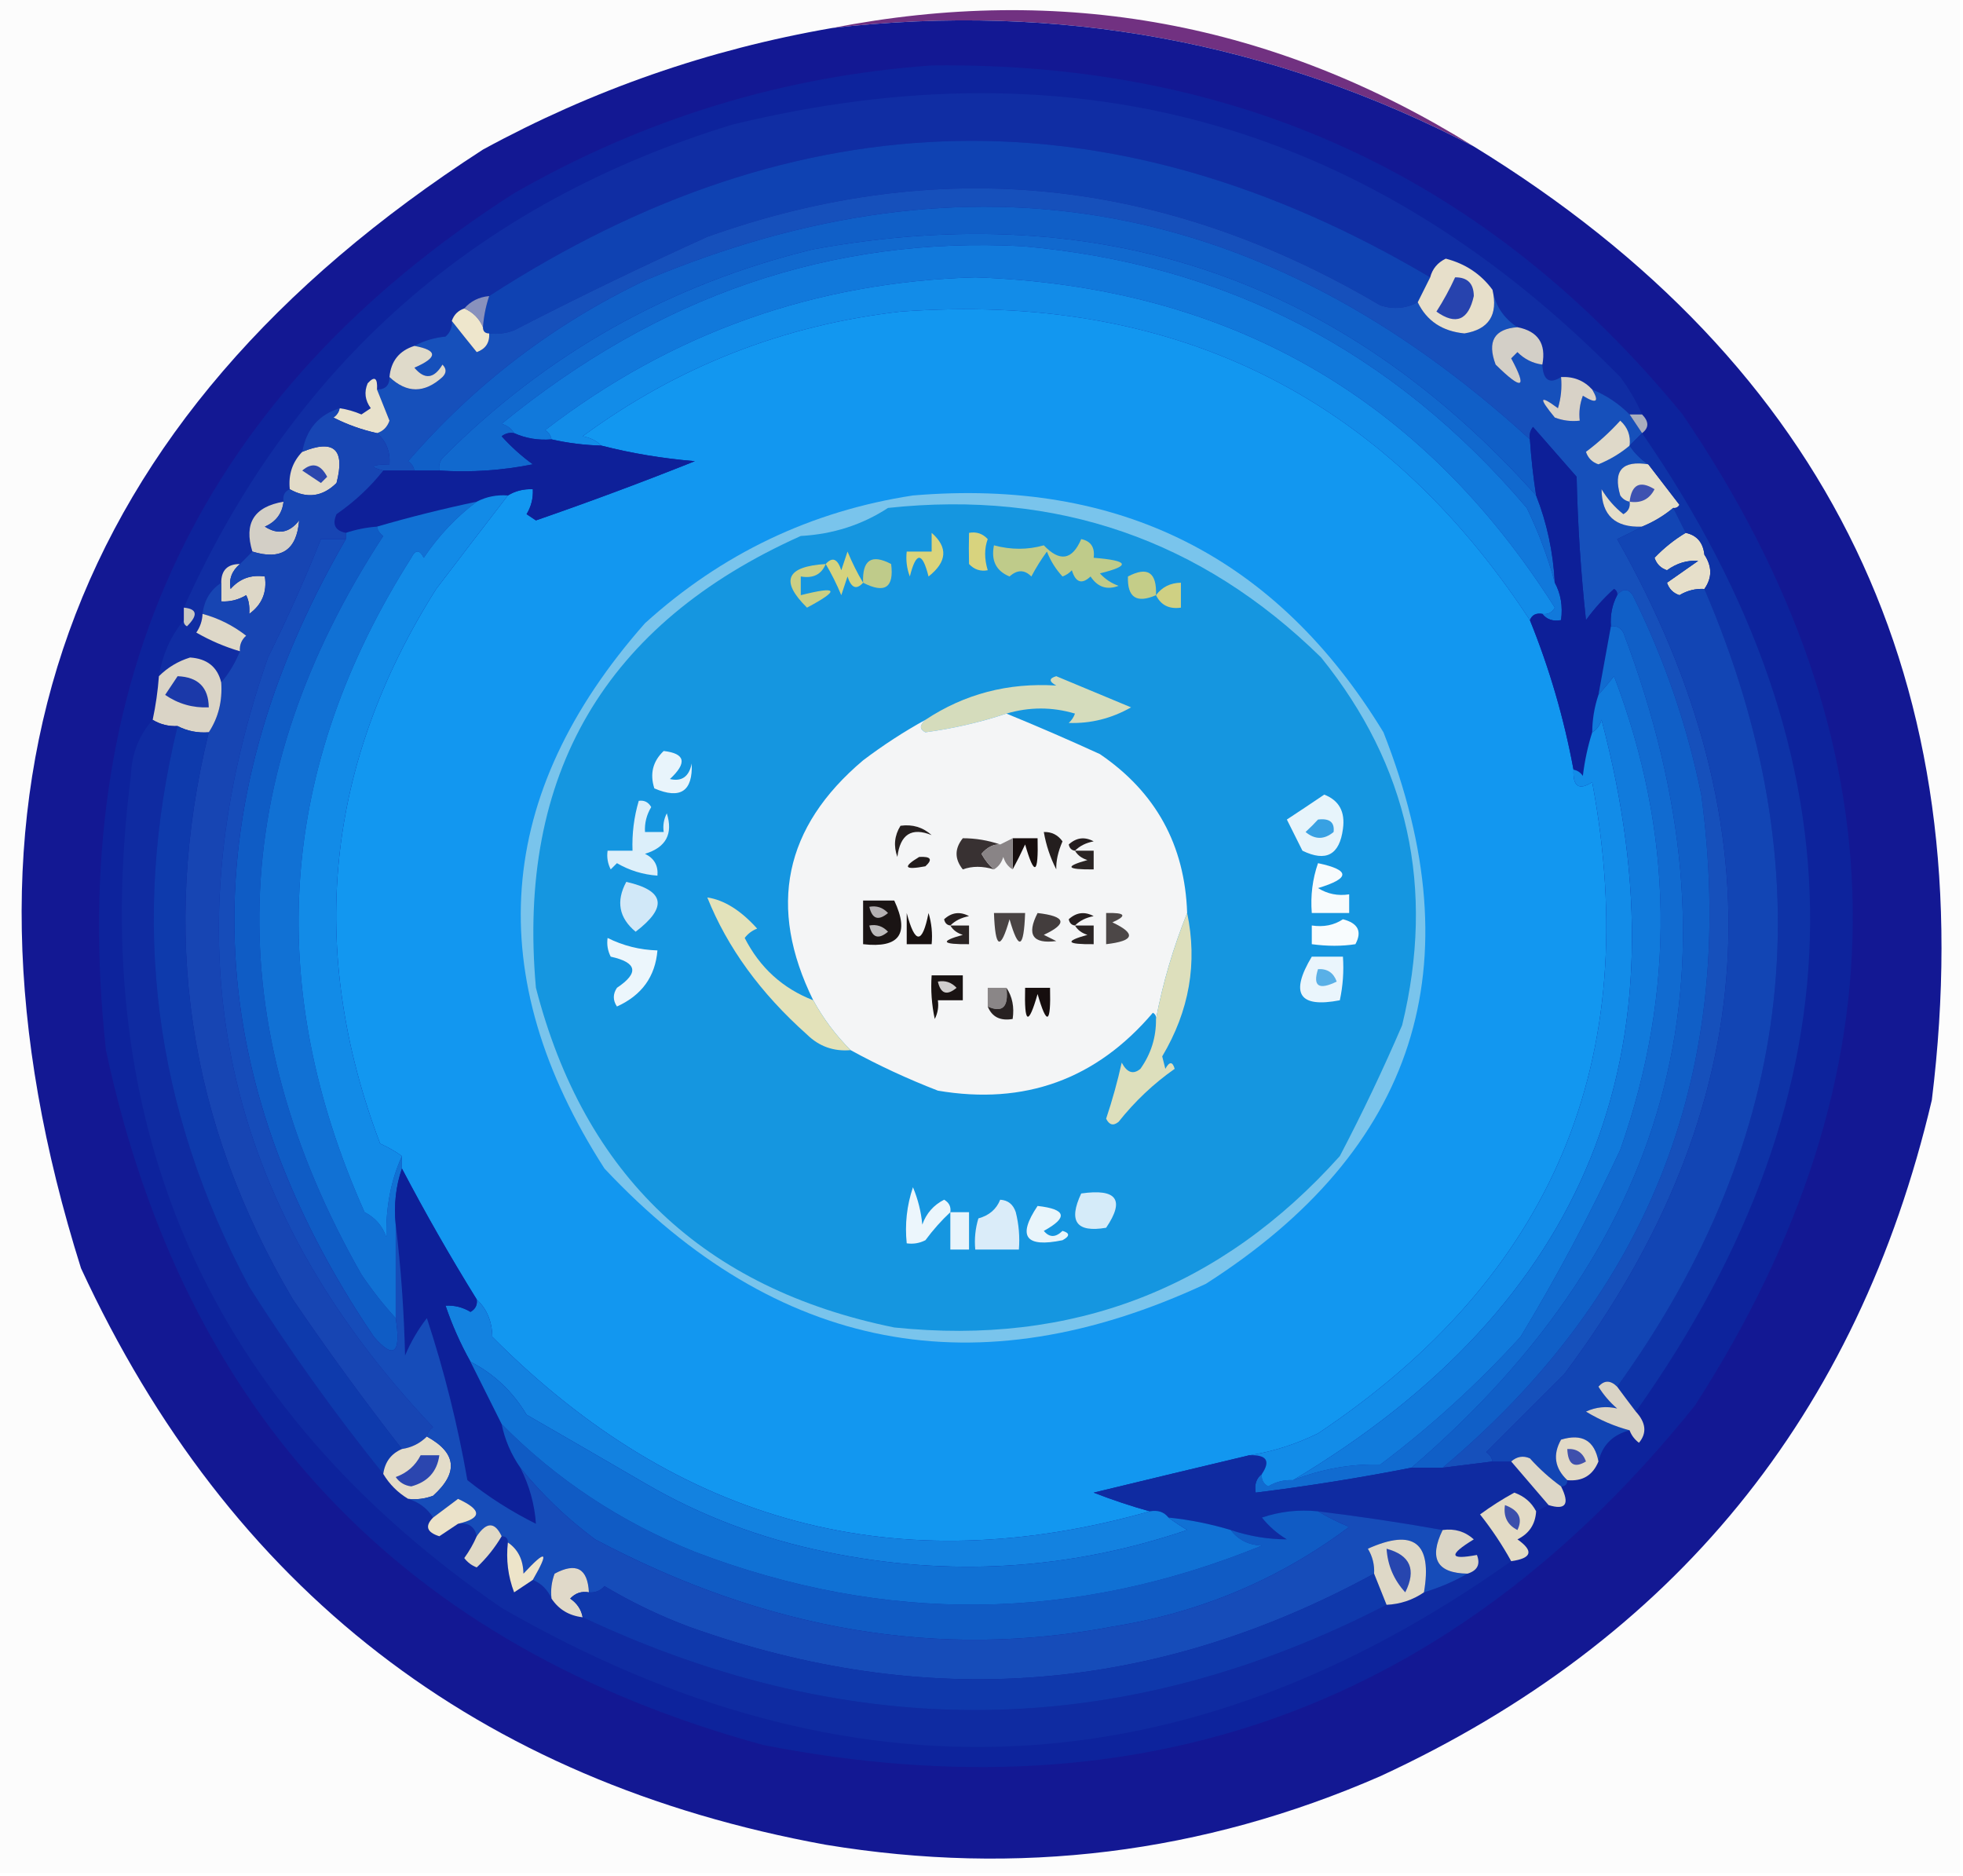 <svg xmlns="http://www.w3.org/2000/svg" xmlns:xlink="http://www.w3.org/1999/xlink" width="315px" height="301px" style="shape-rendering:geometricPrecision; text-rendering:geometricPrecision; image-rendering:optimizeQuality; fill-rule:evenodd; clip-rule:evenodd"><g><path style="opacity:1" fill="#fcfcfc" d="M -0.5,-0.5 C 104.5,-0.5 209.5,-0.5 314.5,-0.5C 314.5,99.833 314.5,200.167 314.5,300.5C 209.5,300.5 104.5,300.5 -0.5,300.5C -0.5,200.167 -0.5,99.833 -0.5,-0.5 Z"></path></g><g><path style="opacity:1" fill="#713181" d="M 236.5,23.5 C 204.178,6.689 169.844,0.356 133.5,4.5C 170.316,-2.697 204.649,3.636 236.5,23.5 Z"></path></g><g><path style="opacity:1" fill="#131893" d="M 236.5,23.5 C 293.727,58.625 318.227,109.625 310,176.5C 298.118,227.048 268.618,263.215 221.5,285C 193.017,297.428 163.35,301.094 132.5,296C 76.652,285.815 36.819,254.982 13,203.5C -11.058,127.146 10.442,67.312 77.5,24C 95.066,14.422 113.733,7.922 133.5,4.5C 169.844,0.356 204.178,6.689 236.5,23.5 Z"></path></g><g><path style="opacity:1" fill="#0d239c" d="M 149.5,10.5 C 198.805,9.907 238.971,28.574 270,66.5C 305.738,119.025 306.405,172.025 272,225.5C 233.287,273.741 183.454,291.908 122.5,280C 64.674,264.177 29.508,227.01 17,168.5C 10.529,108.949 32.363,63.115 82.5,31C 103.403,19.031 125.736,12.198 149.5,10.5 Z"></path></g><g><path style="opacity:1" fill="#102da3" d="M 263.5,66.5 C 262.833,66.5 262.167,66.5 261.5,66.5C 259.754,64.748 257.754,63.415 255.5,62.5C 254.18,61.058 252.514,60.392 250.5,60.5C 248.632,61.674 247.632,61.007 247.5,58.5C 248.138,55.144 246.804,53.144 243.5,52.5C 241.31,51.071 239.976,49.071 239.5,46.5C 237.653,43.983 235.153,42.317 232,41.5C 230.69,42.13 229.856,43.13 229.5,44.5C 178.519,14.333 128.185,15.333 78.5,47.5C 76.847,47.66 75.514,48.326 74.5,49.5C 73.5,49.833 72.833,50.5 72.5,51.5C 72.586,52.496 72.252,53.329 71.5,54C 69.618,54.198 67.952,54.698 66.5,55.5C 64.065,56.27 62.731,57.937 62.5,60.5C 62.5,61.833 61.833,62.5 60.5,62.5C 60.607,60.621 60.107,60.288 59,61.5C 58.405,62.899 58.572,64.232 59.5,65.5C 59,65.833 58.5,66.167 58,66.5C 56.861,66.011 55.695,65.677 54.5,65.5C 51.142,66.534 49.142,68.867 48.5,72.5C 46.919,74.142 46.252,76.142 46.5,78.5C 45.662,78.842 45.328,79.508 45.5,80.5C 40.767,81.304 39.101,83.971 40.5,88.5C 39.833,89.167 39.167,89.833 38.5,90.5C 36.5,90.5 35.5,91.5 35.5,93.5C 33.75,94.659 32.75,96.326 32.5,98.5C 32.461,99.583 32.127,100.583 31.5,101.5C 33.73,102.783 36.063,103.783 38.5,104.5C 37.737,106.368 36.737,108.035 35.5,109.5C 34.892,107.01 33.225,105.676 30.5,105.5C 28.578,106.092 26.911,107.092 25.5,108.5C 26.059,105.057 27.393,102.057 29.5,99.5C 29.435,99.938 29.601,100.272 30,100.5C 31.812,98.696 31.646,97.696 29.5,97.5C 47.095,58.409 76.428,32.575 117.5,20C 172.788,6.527 220.288,20.027 260,60.5C 261.421,62.405 262.588,64.405 263.5,66.5 Z"></path></g><g><path style="opacity:1" fill="#0f42b2" d="M 229.5,44.5 C 228.833,45.833 228.167,47.167 227.5,48.5C 225.598,49.511 223.598,49.678 221.5,49C 186.625,28.423 150.625,24.757 113.5,38C 102.972,42.765 92.639,47.765 82.5,53C 81.207,53.49 79.873,53.657 78.5,53.5C 77.833,53.5 77.5,53.167 77.5,52.5C 77.629,50.784 77.962,49.117 78.5,47.5C 128.185,15.333 178.519,14.333 229.5,44.5 Z"></path></g><g><path style="opacity:1" fill="#1650bb" d="M 227.5,48.5 C 228.941,51.489 231.441,53.156 235,53.5C 238.922,52.859 240.422,50.525 239.5,46.5C 239.976,49.071 241.31,51.071 243.5,52.5C 239.775,52.78 238.608,54.78 240,58.5C 244.299,62.727 245.133,62.394 242.5,57.5C 242.833,57.167 243.167,56.833 243.5,56.5C 244.622,57.63 245.956,58.297 247.5,58.5C 247.632,61.007 248.632,61.674 250.5,60.5C 250.66,62.199 250.494,63.866 250,65.5C 247.016,63.293 246.85,63.793 249.5,67C 250.793,67.49 252.127,67.657 253.5,67.5C 253.343,66.127 253.51,64.793 254,63.5C 256.179,64.84 256.679,64.507 255.5,62.5C 257.754,63.415 259.754,64.748 261.5,66.5C 262.167,67.5 262.833,68.5 263.5,69.5C 262.833,70.167 262.167,70.833 261.5,71.5C 262.306,72.728 263.306,73.728 264.5,74.5C 260.323,73.842 258.823,75.508 260,79.5C 260.383,80.056 260.883,80.389 261.5,80.5C 261.631,81.376 261.298,82.043 260.5,82.5C 259.108,81.395 257.941,80.061 257,78.5C 257.019,82.683 259.186,84.683 263.5,84.5C 262.282,85.161 260.949,85.828 259.5,86.5C 285.885,133.036 283.052,177.703 251,220.5C 246.833,224.667 242.667,228.833 238.5,233C 239.056,233.383 239.389,233.883 239.5,234.5C 236.833,234.833 234.167,235.167 231.5,235.5C 265.067,207.326 278.901,171.326 273,127.5C 270.727,116.348 267.06,105.681 262,95.5C 261.23,94.402 260.397,94.402 259.5,95.5C 259.565,95.062 259.399,94.728 259,94.5C 257.315,96.017 255.815,97.684 254.5,99.5C 253.669,91.855 253.169,84.188 253,76.5C 250.667,73.833 248.333,71.167 246,68.5C 245.536,69.094 245.369,69.761 245.5,70.5C 202.946,31.607 155.613,23.107 103.5,45C 88.843,51.982 76.176,61.649 65.5,74C 66.056,74.383 66.389,74.883 66.5,75.5C 64.833,75.5 63.167,75.5 61.5,75.5C 59.15,74.89 59.483,74.556 62.5,74.5C 62.635,72.446 61.968,70.779 60.5,69.5C 61.478,69.189 62.145,68.522 62.5,67.5C 61.826,65.805 61.159,64.138 60.5,62.5C 61.833,62.5 62.5,61.833 62.5,60.5C 65.285,63.125 68.118,63.125 71,60.5C 71.667,59.833 71.667,59.167 71,58.5C 69.637,60.784 68.137,60.951 66.5,59C 70.278,57.36 70.278,56.193 66.5,55.5C 67.952,54.698 69.618,54.198 71.5,54C 72.252,53.329 72.586,52.496 72.5,51.5C 73.779,53.123 75.113,54.79 76.5,56.5C 77.918,55.995 78.585,54.995 78.5,53.5C 79.873,53.657 81.207,53.49 82.5,53C 92.639,47.765 102.972,42.765 113.5,38C 150.625,24.757 186.625,28.423 221.5,49C 223.598,49.678 225.598,49.511 227.5,48.5 Z"></path></g><g><path style="opacity:1" fill="#105fc7" d="M 245.5,70.5 C 245.704,73.518 246.037,76.518 246.5,79.5C 215.411,44.747 176.745,31.58 130.5,40C 107.461,45.6 87.627,56.766 71,73.5C 70.536,74.094 70.369,74.761 70.5,75.5C 69.167,75.5 67.833,75.5 66.5,75.5C 66.389,74.883 66.056,74.383 65.5,74C 76.176,61.649 88.843,51.982 103.5,45C 155.613,23.107 202.946,31.607 245.5,70.5 Z"></path></g><g><path style="opacity:1" fill="#1169ce" d="M 246.5,79.5 C 248.23,83.883 249.23,88.55 249.5,93.5C 248.402,89.435 246.902,85.435 245,81.5C 223.618,56.312 196.618,42.312 164,39.5C 133.492,37.895 105.659,47.395 80.5,68C 81.416,68.278 82.082,68.778 82.5,69.5C 81.761,69.369 81.094,69.536 80.5,70C 82.017,71.685 83.684,73.185 85.5,74.5C 80.544,75.494 75.544,75.828 70.5,75.5C 70.369,74.761 70.536,74.094 71,73.5C 87.627,56.766 107.461,45.6 130.5,40C 176.745,31.58 215.411,44.747 246.5,79.5 Z"></path></g><g><path style="opacity:1" fill="#1179db" d="M 249.5,93.5 C 250.461,95.265 250.795,97.265 250.5,99.5C 249.209,99.737 248.209,99.404 247.5,98.5C 248.376,98.631 249.043,98.297 249.5,97.5C 228,63.572 197,45.906 156.5,44.5C 130.775,45.24 107.775,53.407 87.5,69C 88.056,69.383 88.389,69.883 88.5,70.5C 86.379,70.675 84.379,70.341 82.5,69.5C 82.082,68.778 81.416,68.278 80.5,68C 105.659,47.395 133.492,37.895 164,39.5C 196.618,42.312 223.618,56.312 245,81.5C 246.902,85.435 248.402,89.435 249.5,93.5 Z"></path></g><g><path style="opacity:1" fill="#128ce8" d="M 247.5,98.5 C 246.508,98.328 245.842,98.662 245.5,99.5C 221.797,63.317 188.13,46.817 144.5,50C 125.697,52.155 108.697,58.822 93.5,70C 94.737,70.232 95.737,70.732 96.5,71.5C 93.794,71.425 91.127,71.092 88.5,70.5C 88.389,69.883 88.056,69.383 87.5,69C 107.775,53.407 130.775,45.24 156.5,44.5C 197,45.906 228,63.572 249.5,97.5C 249.043,98.297 248.376,98.631 247.5,98.5 Z"></path></g><g><path style="opacity:1" fill="#8891bd" d="M 78.5,47.5 C 77.962,49.117 77.629,50.784 77.5,52.5C 76.9,51.1 75.9,50.1 74.5,49.5C 75.514,48.326 76.847,47.66 78.5,47.5 Z"></path></g><g><path style="opacity:1" fill="#1297f0" d="M 245.5,99.5 C 248.64,107.255 250.974,115.255 252.5,123.5C 252.38,126.205 253.38,126.872 255.5,125.5C 263.829,170.01 249.162,204.843 211.5,230C 207.898,231.757 204.232,232.924 200.5,233.5C 192.264,235.458 183.93,237.458 175.5,239.5C 178.476,240.658 181.476,241.658 184.5,242.5C 144.105,253.94 108.938,244.606 79,214.5C 78.963,212.026 78.13,210.026 76.5,208.5C 72.218,201.595 68.218,194.595 64.5,187.5C 64.5,186.833 64.5,186.167 64.5,185.5C 63.469,184.751 62.302,184.085 61,183.5C 49.202,152.347 52.202,122.68 70,94.5C 73.851,89.44 77.684,84.44 81.5,79.5C 82.708,78.766 84.041,78.433 85.5,78.5C 85.579,79.93 85.246,81.264 84.5,82.5C 85,82.833 85.5,83.167 86,83.5C 94.611,80.52 103.111,77.353 111.5,74C 106.294,73.563 101.294,72.73 96.5,71.5C 95.737,70.732 94.737,70.232 93.5,70C 108.697,58.822 125.697,52.155 144.5,50C 188.13,46.817 221.797,63.317 245.5,99.5 Z"></path></g><g><path style="opacity:1" fill="#eee6cc" d="M 74.5,49.5 C 75.9,50.1 76.9,51.1 77.5,52.5C 77.5,53.167 77.833,53.5 78.5,53.5C 78.585,54.995 77.918,55.995 76.5,56.5C 75.113,54.79 73.779,53.123 72.5,51.5C 72.833,50.5 73.5,49.833 74.5,49.5 Z"></path></g><g><path style="opacity:1" fill="#e7dfca" d="M 239.5,46.5 C 240.422,50.525 238.922,52.859 235,53.5C 231.441,53.156 228.941,51.489 227.5,48.5C 228.167,47.167 228.833,45.833 229.5,44.5C 229.856,43.13 230.69,42.13 232,41.5C 235.153,42.317 237.653,43.983 239.5,46.5 Z"></path></g><g><path style="opacity:1" fill="#2743ae" d="M 233.5,44.5 C 235.484,44.484 236.484,45.484 236.5,47.5C 235.639,51.394 233.639,52.227 230.5,50C 231.639,48.22 232.639,46.386 233.5,44.5 Z"></path></g><g><path style="opacity:1" fill="#d3cfc7" d="M 243.5,52.5 C 246.804,53.144 248.138,55.144 247.5,58.5C 245.956,58.297 244.622,57.63 243.5,56.5C 243.167,56.833 242.833,57.167 242.5,57.5C 245.133,62.394 244.299,62.727 240,58.5C 238.608,54.78 239.775,52.78 243.5,52.5 Z"></path></g><g><path style="opacity:1" fill="#dfdaca" d="M 66.5,55.5 C 70.278,56.193 70.278,57.36 66.5,59C 68.137,60.951 69.637,60.784 71,58.5C 71.667,59.167 71.667,59.833 71,60.5C 68.118,63.125 65.285,63.125 62.5,60.5C 62.731,57.937 64.065,56.27 66.5,55.5 Z"></path></g><g><path style="opacity:1" fill="#d8d2c7" d="M 250.5,60.5 C 252.514,60.392 254.18,61.058 255.5,62.5C 256.679,64.507 256.179,64.84 254,63.5C 253.51,64.793 253.343,66.127 253.5,67.5C 252.127,67.657 250.793,67.49 249.5,67C 246.85,63.793 247.016,63.293 250,65.5C 250.494,63.866 250.66,62.199 250.5,60.5 Z"></path></g><g><path style="opacity:1" fill="#e8e1cb" d="M 60.5,62.5 C 61.159,64.138 61.826,65.805 62.5,67.5C 62.145,68.522 61.478,69.189 60.5,69.5C 58.076,68.969 55.743,68.136 53.5,67C 54.056,66.617 54.389,66.117 54.5,65.5C 55.695,65.677 56.861,66.011 58,66.5C 58.5,66.167 59,65.833 59.5,65.5C 58.572,64.232 58.405,62.899 59,61.5C 60.107,60.288 60.607,60.621 60.5,62.5 Z"></path></g><g><path style="opacity:1" fill="#a9aebe" d="M 261.5,66.5 C 262.167,66.5 262.833,66.5 263.5,66.5C 264.625,67.652 264.625,68.652 263.5,69.5C 262.833,68.5 262.167,67.5 261.5,66.5 Z"></path></g><g><path style="opacity:1" fill="#dfd9c9" d="M 261.5,71.5 C 260.027,72.74 258.36,73.74 256.5,74.5C 255.5,74.167 254.833,73.5 254.5,72.5C 256.483,71.018 258.316,69.351 260,67.5C 261.188,68.563 261.688,69.897 261.5,71.5 Z"></path></g><g><path style="opacity:1" fill="#e2dbc8" d="M 46.5,78.5 C 46.252,76.142 46.919,74.142 48.5,72.5C 53.586,70.417 55.42,72.083 54,77.5C 51.758,79.715 49.258,80.048 46.5,78.5 Z"></path></g><g><path style="opacity:1" fill="#2c47ae" d="M 48.5,75.5 C 50.093,74.133 51.426,74.466 52.5,76.5C 52.167,76.833 51.833,77.167 51.5,77.5C 50.482,76.808 49.482,76.141 48.5,75.5 Z"></path></g><g><path style="opacity:1" fill="#0e2099" d="M 82.5,69.5 C 84.379,70.341 86.379,70.675 88.5,70.5C 91.127,71.092 93.794,71.425 96.5,71.5C 101.294,72.73 106.294,73.563 111.5,74C 103.111,77.353 94.611,80.52 86,83.5C 85.5,83.167 85,82.833 84.5,82.5C 85.246,81.264 85.579,79.93 85.5,78.5C 84.041,78.433 82.708,78.766 81.5,79.5C 79.709,79.366 78.042,79.699 76.5,80.5C 71.098,81.635 65.765,82.969 60.5,84.5C 58.784,84.629 57.117,84.962 55.5,85.5C 53.775,85.157 53.275,84.157 54,82.5C 56.902,80.489 59.402,78.156 61.5,75.5C 63.167,75.5 64.833,75.5 66.5,75.5C 67.833,75.5 69.167,75.5 70.5,75.5C 75.544,75.828 80.544,75.494 85.5,74.5C 83.684,73.185 82.017,71.685 80.5,70C 81.094,69.536 81.761,69.369 82.5,69.5 Z"></path></g><g><path style="opacity:1" fill="#e4deca" d="M 264.5,74.5 C 266.124,76.592 267.791,78.759 269.5,81C 269.272,81.399 268.938,81.565 268.5,81.5C 266.999,82.751 265.332,83.751 263.5,84.5C 259.186,84.683 257.019,82.683 257,78.5C 257.941,80.061 259.108,81.395 260.5,82.5C 261.298,82.043 261.631,81.376 261.5,80.5C 260.883,80.389 260.383,80.056 260,79.5C 258.823,75.508 260.323,73.842 264.5,74.5 Z"></path></g><g><path style="opacity:1" fill="#3e52b1" d="M 261.5,80.5 C 261.834,77.725 263.167,77.058 265.5,78.5C 264.68,80.111 263.346,80.778 261.5,80.5 Z"></path></g><g><path style="opacity:1" fill="#d3cfc6" d="M 45.5,80.5 C 45.288,82.384 44.288,83.717 42.5,84.5C 44.611,85.849 46.445,85.515 48,83.5C 47.628,88.273 45.128,89.94 40.5,88.5C 39.101,83.971 40.767,81.304 45.5,80.5 Z"></path></g><g><path style="opacity:1" fill="#0f5cc5" d="M 60.5,84.5 C 60.611,85.117 60.944,85.617 61.5,86C 36.212,124.717 35.045,164.217 58,204.5C 59.697,207.02 61.531,209.353 63.5,211.5C 64.384,217.193 63.218,218.193 60,214.5C 31.725,172.774 30.225,130.108 55.5,86.5C 55.5,86.167 55.5,85.833 55.5,85.5C 57.117,84.962 58.784,84.629 60.5,84.5 Z"></path></g><g><path style="opacity:1" fill="#79c4ec" d="M 146.5,79.5 C 179.688,76.702 204.855,89.369 222,117.5C 236.742,154.937 227.242,184.437 193.5,206C 156.798,223.093 124.631,216.926 97,187.5C 77.132,156.606 79.298,127.439 103.5,100C 115.834,88.832 130.167,81.999 146.5,79.5 Z"></path></g><g><path style="opacity:1" fill="#1596e0" d="M 142.5,81.5 C 169.58,78.599 192.746,86.599 212,105.5C 226.005,122.84 230.338,142.507 225,164.5C 221.939,171.621 218.606,178.621 215,185.5C 195.899,206.795 172.065,215.961 143.5,213C 112.936,206.767 93.769,188.601 86,158.5C 82.912,124.248 97.078,100.081 128.5,86C 133.677,85.713 138.343,84.213 142.5,81.5 Z"></path></g><g><path style="opacity:1" fill="#dad47c" d="M 149.5,85.5 C 152.152,87.815 151.986,90.149 149,92.5C 148,88.5 147,88.5 146,92.5C 145.51,91.207 145.343,89.873 145.5,88.5C 146.833,88.5 148.167,88.5 149.5,88.5C 149.5,87.5 149.5,86.5 149.5,85.5 Z"></path></g><g><path style="opacity:1" fill="#d8d37e" d="M 155.5,85.5 C 156.675,85.281 157.675,85.614 158.5,86.5C 157.948,88.003 157.948,89.669 158.5,91.5C 157.325,91.719 156.325,91.386 155.5,90.5C 155.458,88.812 155.458,87.146 155.5,85.5 Z"></path></g><g><path style="opacity:1" fill="#bfcb8a" d="M 173.5,86.5 C 175.048,86.821 175.715,87.821 175.5,89.5C 181.176,89.948 181.509,90.781 176.5,92C 177.328,92.915 178.328,93.581 179.5,94C 177.633,94.711 176.133,94.211 175,92.5C 173.605,93.815 172.605,93.481 172,91.5C 171.586,91.957 171.086,92.291 170.5,92.5C 169.416,91.335 168.583,90.002 168,88.5C 167.077,89.759 166.243,91.092 165.5,92.5C 164.402,91.385 163.235,91.385 162,92.5C 159.843,91.615 159.01,89.948 159.5,87.5C 162.238,88.237 164.905,88.237 167.5,87.5C 170.068,90.207 172.068,89.873 173.5,86.5 Z"></path></g><g><path style="opacity:1" fill="#bfcb8a" d="M 138.5,93.5 C 138.35,89.839 139.85,88.839 143,90.5C 143.487,94.293 141.987,95.293 138.5,93.5 Z"></path></g><g><path style="opacity:1" fill="#cbcf84" d="M 132.5,90.5 C 131.817,92.177 130.483,92.843 128.5,92.5C 128.5,93.5 128.5,94.5 128.5,95.5C 134.499,93.987 134.832,94.654 129.5,97.5C 125.155,93.221 126.155,90.888 132.5,90.5 Z"></path></g><g><path style="opacity:1" fill="#e6dfca" d="M 270.5,85.5 C 272.293,85.884 273.293,87.05 273.5,89C 274.755,90.887 274.755,92.72 273.5,94.5C 272.07,94.421 270.736,94.754 269.5,95.5C 268.5,95.167 267.833,94.5 267.5,93.5C 269.167,92.333 270.833,91.167 272.5,90C 270.744,89.859 269.078,90.359 267.5,91.5C 266.5,91.167 265.833,90.5 265.5,89.5C 267.015,87.918 268.681,86.585 270.5,85.5 Z"></path></g><g><path style="opacity:1" fill="#ddd7c7" d="M 38.5,90.5 C 37.2,91.601 36.7,92.934 37,94.5C 38.444,92.845 40.278,92.178 42.5,92.5C 42.872,95.022 42.039,97.022 40,98.5C 40.077,97.262 39.911,96.262 39.5,95.5C 38.264,96.246 36.931,96.579 35.5,96.5C 35.5,95.5 35.5,94.5 35.5,93.5C 35.5,91.5 36.5,90.5 38.5,90.5 Z"></path></g><g><path style="opacity:1" fill="#c4cd88" d="M 185.5,95.5 C 182.382,96.86 180.882,95.86 181,92.5C 184.15,90.839 185.65,91.839 185.5,95.5 Z"></path></g><g><path style="opacity:1" fill="#d5d37e" d="M 138.5,93.5 C 137.434,94.692 136.601,94.359 136,92.5C 135.667,93.5 135.333,94.5 135,95.5C 134.243,93.685 133.41,92.019 132.5,90.5C 133.566,89.308 134.399,89.641 135,91.5C 135.333,90.5 135.667,89.5 136,88.5C 136.757,90.315 137.59,91.981 138.5,93.5 Z"></path></g><g><path style="opacity:1" fill="#cfd083" d="M 185.5,95.5 C 186.467,94.194 187.801,93.527 189.5,93.5C 189.5,94.833 189.5,96.167 189.5,97.5C 187.62,97.771 186.287,97.104 185.5,95.5 Z"></path></g><g><path style="opacity:1" fill="#0e33a7" d="M 263.5,69.5 C 299.787,122.081 299.454,174.414 262.5,226.5C 261.512,225.205 260.512,223.872 259.5,222.5C 288.325,182.557 292.992,139.89 273.5,94.5C 274.755,92.72 274.755,90.887 273.5,89C 273.293,87.05 272.293,85.884 270.5,85.5C 269.833,84.167 269.167,82.833 268.5,81.5C 268.938,81.565 269.272,81.399 269.5,81C 267.791,78.759 266.124,76.592 264.5,74.5C 263.306,73.728 262.306,72.728 261.5,71.5C 262.167,70.833 262.833,70.167 263.5,69.5 Z"></path></g><g><path style="opacity:1" fill="#1745b3" d="M 54.5,65.5 C 54.389,66.117 54.056,66.617 53.5,67C 55.743,68.136 58.076,68.969 60.5,69.5C 61.968,70.779 62.635,72.446 62.5,74.5C 59.483,74.556 59.15,74.89 61.5,75.5C 59.402,78.156 56.902,80.489 54,82.5C 53.275,84.157 53.775,85.157 55.5,85.5C 55.5,85.833 55.5,86.167 55.5,86.5C 54.167,86.5 52.833,86.5 51.5,86.5C 48.944,92.911 46.111,99.244 43,105.5C 26.778,152.104 35.611,193.271 69.5,229C 68.944,229.383 68.611,229.883 68.5,230.5C 67.395,231.6 66.062,232.267 64.5,232.5C 58.441,224.736 52.607,216.736 47,208.5C 30.146,179.969 25.646,149.636 33.5,117.5C 35.039,115.162 35.706,112.495 35.5,109.5C 36.737,108.035 37.737,106.368 38.5,104.5C 38.414,103.504 38.748,102.671 39.5,102C 37.391,100.354 35.057,99.188 32.5,98.5C 32.75,96.326 33.75,94.659 35.5,93.5C 35.5,94.5 35.5,95.5 35.5,96.5C 36.931,96.579 38.264,96.246 39.5,95.5C 39.911,96.262 40.077,97.262 40,98.5C 42.039,97.022 42.872,95.022 42.5,92.5C 40.278,92.178 38.444,92.845 37,94.5C 36.7,92.934 37.2,91.601 38.5,90.5C 39.167,89.833 39.833,89.167 40.5,88.5C 45.128,89.94 47.628,88.273 48,83.5C 46.445,85.515 44.611,85.849 42.5,84.5C 44.288,83.717 45.288,82.384 45.5,80.5C 45.328,79.508 45.662,78.842 46.5,78.5C 49.258,80.048 51.758,79.715 54,77.5C 55.42,72.083 53.586,70.417 48.5,72.5C 49.142,68.867 51.142,66.534 54.5,65.5 Z"></path></g><g><path style="opacity:1" fill="#105fc7" d="M 231.5,235.5 C 229.833,235.5 228.167,235.5 226.5,235.5C 269.154,198.885 280.487,154.218 260.5,101.5C 260.043,100.702 259.376,100.369 258.5,100.5C 258.366,98.709 258.699,97.042 259.5,95.5C 260.397,94.402 261.23,94.402 262,95.5C 267.06,105.681 270.727,116.348 273,127.5C 278.901,171.326 265.067,207.326 231.5,235.5 Z"></path></g><g><path style="opacity:1" fill="#cac8c3" d="M 29.5,97.5 C 31.646,97.696 31.812,98.696 30,100.5C 29.601,100.272 29.435,99.938 29.5,99.5C 29.5,98.833 29.5,98.167 29.5,97.5 Z"></path></g><g><path style="opacity:1" fill="#0d1f98" d="M 259.5,95.5 C 258.699,97.042 258.366,98.709 258.5,100.5C 257.833,104.167 257.167,107.833 256.5,111.5C 255.85,113.435 255.517,115.435 255.5,117.5C 254.79,119.746 254.29,122.08 254,124.5C 253.617,123.944 253.117,123.611 252.5,123.5C 250.974,115.255 248.64,107.255 245.5,99.5C 245.842,98.662 246.508,98.328 247.5,98.5C 248.209,99.404 249.209,99.737 250.5,99.5C 250.795,97.265 250.461,95.265 249.5,93.5C 249.23,88.55 248.23,83.883 246.5,79.5C 246.037,76.518 245.704,73.518 245.5,70.5C 245.369,69.761 245.536,69.094 246,68.5C 248.333,71.167 250.667,73.833 253,76.5C 253.169,84.188 253.669,91.855 254.5,99.5C 255.815,97.684 257.315,96.017 259,94.5C 259.399,94.728 259.565,95.062 259.5,95.5 Z"></path></g><g><path style="opacity:1" fill="#ded8c8" d="M 32.5,98.5 C 35.057,99.188 37.391,100.354 39.5,102C 38.748,102.671 38.414,103.504 38.5,104.5C 36.063,103.783 33.73,102.783 31.5,101.5C 32.127,100.583 32.461,99.583 32.5,98.5 Z"></path></g><g><path style="opacity:1" fill="#116bd0" d="M 258.5,100.5 C 259.376,100.369 260.043,100.702 260.5,101.5C 280.487,154.218 269.154,198.885 226.5,235.5C 218.23,237.123 209.897,238.457 201.5,239.5C 201.263,238.209 201.596,237.209 202.5,236.5C 202.369,237.376 202.702,238.043 203.5,238.5C 204.736,237.754 206.07,237.421 207.5,237.5C 212.109,235.699 216.776,234.866 221.5,235C 229.599,228.905 237.099,222.072 244,214.5C 249.823,204.86 255.156,194.86 260,184.5C 268.967,159.023 268.634,133.689 259,108.5C 258.148,109.571 257.315,110.571 256.5,111.5C 257.167,107.833 257.833,104.167 258.5,100.5 Z"></path></g><g><path style="opacity:1" fill="#1171d4" d="M 76.5,80.5 C 73.231,82.94 70.397,85.94 68,89.5C 67.333,88.167 66.667,88.167 66,89.5C 44.718,123.023 42.218,158.023 58.5,194.5C 60.197,195.364 61.363,196.697 62,198.5C 61.892,193.72 62.725,189.386 64.5,185.5C 64.5,186.167 64.5,186.833 64.5,187.5C 63.523,190.287 63.19,193.287 63.5,196.5C 63.5,201.5 63.5,206.5 63.5,211.5C 61.531,209.353 59.697,207.02 58,204.5C 35.045,164.217 36.212,124.717 61.5,86C 60.944,85.617 60.611,85.117 60.5,84.5C 65.765,82.969 71.098,81.635 76.5,80.5 Z"></path></g><g><path style="opacity:1" fill="#d5dcbc" d="M 161.5,114.5 C 157.284,115.904 152.951,116.904 148.5,117.5C 147.537,117.03 147.537,116.363 148.5,115.5C 154.767,111.348 161.767,109.515 169.5,110C 168.304,109.346 168.304,108.846 169.5,108.5C 173.51,110.169 177.51,111.836 181.5,113.5C 178.355,115.286 175.022,116.12 171.5,116C 171.957,115.586 172.291,115.086 172.5,114.5C 168.845,113.414 165.178,113.414 161.5,114.5 Z"></path></g><g><path style="opacity:1" fill="#dad4c6" d="M 35.5,109.5 C 35.706,112.495 35.039,115.162 33.5,117.5C 31.709,117.634 30.042,117.301 28.5,116.5C 27.041,116.567 25.708,116.234 24.5,115.5C 24.993,113.194 25.326,110.861 25.5,108.5C 26.911,107.092 28.578,106.092 30.5,105.5C 33.225,105.676 34.892,107.01 35.5,109.5 Z"></path></g><g><path style="opacity:1" fill="#1b39a9" d="M 28.5,108.5 C 31.797,108.632 33.463,110.298 33.5,113.5C 30.941,113.61 28.608,112.944 26.5,111.5C 27.192,110.482 27.859,109.482 28.5,108.5 Z"></path></g><g><path style="opacity:1" fill="#0f2ba1" d="M 24.5,115.5 C 25.708,116.234 27.041,116.567 28.5,116.5C 20.848,147.952 24.682,177.952 40,206.5C 46.671,216.981 53.838,226.981 61.5,236.5C 62.5,238.167 63.833,239.5 65.5,240.5C 67.219,241.022 68.552,242.022 69.5,243.5C 68.147,244.867 68.481,245.867 70.5,246.5C 71.518,245.807 72.518,245.141 73.5,244.5C 75.179,244.285 76.179,244.952 76.5,246.5C 75.972,247.721 75.305,248.887 74.5,250C 75.025,250.692 75.692,251.192 76.5,251.5C 78.071,250.025 79.404,248.358 80.5,246.5C 81.167,246.5 81.5,246.833 81.5,247.5C 81.187,250.247 81.52,252.914 82.5,255.5C 83.518,254.807 84.518,254.141 85.5,253.5C 86.9,254.1 87.9,255.1 88.5,256.5C 89.659,258.25 91.326,259.25 93.5,259.5C 137.116,279.996 180.116,279.329 222.5,257.5C 224.703,257.396 226.703,256.73 228.5,255.5C 231.018,254.736 233.351,253.736 235.5,252.5C 237.085,251.998 237.585,250.998 237,249.5C 232.566,250.338 232.399,249.504 236.5,247C 235.095,245.731 233.429,245.231 231.5,245.5C 224.864,244.314 218.198,243.314 211.5,242.5C 208.428,242.183 205.428,242.516 202.5,243.5C 203.605,244.892 204.939,246.059 206.5,247C 203.464,246.995 200.464,246.495 197.5,245.5C 194.237,244.518 190.903,243.851 187.5,243.5C 186.791,242.596 185.791,242.263 184.5,242.5C 181.476,241.658 178.476,240.658 175.5,239.5C 183.93,237.458 192.264,235.458 200.5,233.5C 203.248,233.402 203.914,234.402 202.5,236.5C 201.596,237.209 201.263,238.209 201.5,239.5C 209.897,238.457 218.23,237.123 226.5,235.5C 228.167,235.5 229.833,235.5 231.5,235.5C 234.167,235.167 236.833,234.833 239.5,234.5C 240.5,234.5 241.5,234.5 242.5,234.5C 244.5,236.833 246.5,239.167 248.5,241.5C 247.833,241.833 247.167,242.167 246.5,242.5C 245.766,241.071 244.599,240.071 243,239.5C 241.099,240.536 239.265,241.702 237.5,243C 239.389,245.382 241.055,247.882 242.5,250.5C 190.157,287.572 136.157,290.072 80.5,258C 33.607,225.704 13.774,181.204 21,124.5C 21.119,120.985 22.286,117.985 24.5,115.5 Z"></path></g><g><path style="opacity:1" fill="#f4f5f6" d="M 161.5,114.5 C 166.406,116.502 171.406,118.669 176.5,121C 185.474,127.114 190.141,135.614 190.5,146.5C 188.271,152.039 186.604,157.705 185.5,163.5C 185.565,163.062 185.399,162.728 185,162.5C 175.91,173.198 164.41,177.364 150.5,175C 145.604,173.101 140.937,170.935 136.5,168.5C 134.115,166.116 132.115,163.45 130.5,160.5C 123.142,145.549 125.809,132.715 138.5,122C 141.72,119.563 145.053,117.397 148.5,115.5C 147.537,116.363 147.537,117.03 148.5,117.5C 152.951,116.904 157.284,115.904 161.5,114.5 Z"></path></g><g><path style="opacity:1" fill="#0e3aac" d="M 28.5,116.5 C 30.042,117.301 31.709,117.634 33.5,117.5C 25.646,149.636 30.146,179.969 47,208.5C 52.607,216.736 58.441,224.736 64.5,232.5C 62.771,233.236 61.771,234.57 61.5,236.5C 53.838,226.981 46.671,216.981 40,206.5C 24.682,177.952 20.848,147.952 28.5,116.5 Z"></path></g><g><path style="opacity:1" fill="#e8f4fb" d="M 106.5,120.5 C 109.971,120.899 110.304,122.399 107.5,125C 109.409,125.448 110.576,124.615 111,122.5C 111.185,126.972 109.185,128.305 105,126.5C 104.252,124.16 104.752,122.16 106.5,120.5 Z"></path></g><g><path style="opacity:1" fill="#e7f4fb" d="M 212.5,127.5 C 214.884,128.425 215.884,130.258 215.5,133C 214.954,137.178 212.787,138.345 209,136.5C 208.167,134.833 207.333,133.167 206.5,131.5C 208.565,130.143 210.565,128.81 212.5,127.5 Z"></path></g><g><path style="opacity:1" fill="#128be7" d="M 81.5,79.5 C 77.684,84.44 73.851,89.44 70,94.5C 52.202,122.68 49.202,152.347 61,183.5C 62.302,184.085 63.469,184.751 64.5,185.5C 62.725,189.386 61.892,193.72 62,198.5C 61.363,196.697 60.197,195.364 58.5,194.5C 42.218,158.023 44.718,123.023 66,89.5C 66.667,88.167 67.333,88.167 68,89.5C 70.397,85.94 73.231,82.94 76.5,80.5C 78.042,79.699 79.709,79.366 81.5,79.5 Z"></path></g><g><path style="opacity:1" fill="#dceffa" d="M 102.5,128.5 C 103.376,128.369 104.043,128.702 104.5,129.5C 103.754,130.736 103.421,132.07 103.5,133.5C 104.5,133.5 105.5,133.5 106.5,133.5C 106.351,132.448 106.517,131.448 107,130.5C 108.042,133.804 106.875,135.971 103.5,137C 104.973,137.71 105.64,138.876 105.5,140.5C 103.173,140.335 101.007,139.669 99,138.5C 98.667,138.833 98.333,139.167 98,139.5C 97.517,138.552 97.35,137.552 97.5,136.5C 98.833,136.5 100.167,136.5 101.5,136.5C 101.401,133.763 101.735,131.096 102.5,128.5 Z"></path></g><g><path style="opacity:1" fill="#251f1f" d="M 144.5,132.5 C 146.429,132.231 148.095,132.731 149.5,134C 146.286,132.699 144.452,133.866 144,137.5C 143.36,135.735 143.527,134.068 144.5,132.5 Z"></path></g><g><path style="opacity:1" fill="#38a1e3" d="M 211.5,131.5 C 213.355,131.272 214.188,131.939 214,133.5C 212.506,134.747 211.006,134.747 209.5,133.5C 210.243,132.818 210.909,132.151 211.5,131.5 Z"></path></g><g><path style="opacity:1" fill="#241e1e" d="M 167.5,133.5 C 168.756,133.461 169.756,133.961 170.5,135C 169.783,136.652 169.45,138.152 169.5,139.5C 168.523,137.589 167.857,135.589 167.5,133.5 Z"></path></g><g><path style="opacity:1" fill="#160e0e" d="M 162.5,134.5 C 163.833,134.5 165.167,134.5 166.5,134.5C 166.653,140.324 165.987,140.657 164.5,135.5C 163.828,136.949 163.161,138.282 162.5,139.5C 162.5,137.833 162.5,136.167 162.5,134.5 Z"></path></g><g><path style="opacity:1" fill="#251e1f" d="M 172.5,136.5 C 171.957,136.44 171.624,136.107 171.5,135.5C 172.723,134.386 174.056,134.219 175.5,135C 174.263,135.232 173.263,135.732 172.5,136.5 Z"></path></g><g><path style="opacity:1" fill="#383132" d="M 160.5,135.5 C 159.421,135.436 158.421,135.936 157.5,137C 158.056,138.011 158.722,138.844 159.5,139.5C 157.669,138.948 156.003,138.948 154.5,139.5C 153.167,137.833 153.167,136.167 154.5,134.5C 156.537,134.498 158.537,134.832 160.5,135.5 Z"></path></g><g><path style="opacity:1" fill="#898486" d="M 162.5,134.5 C 162.5,136.167 162.5,137.833 162.5,139.5C 161.778,139.082 161.278,138.416 161,137.5C 160.722,138.416 160.222,139.082 159.5,139.5C 158.722,138.844 158.056,138.011 157.5,137C 158.421,135.936 159.421,135.436 160.5,135.5C 161.167,135.167 161.833,134.833 162.5,134.5 Z"></path></g><g><path style="opacity:1" fill="#221c1c" d="M 147.5,137.5 C 149.379,137.393 149.712,137.893 148.5,139C 145.125,139.632 144.791,139.132 147.5,137.5 Z"></path></g><g><path style="opacity:1" fill="#2a2424" d="M 172.5,136.5 C 173.5,136.5 174.5,136.5 175.5,136.5C 175.5,137.5 175.5,138.5 175.5,139.5C 171.107,139.543 170.774,139.043 174.5,138C 173.584,137.722 172.918,137.222 172.5,136.5 Z"></path></g><g><path style="opacity:1" fill="#f7fbfd" d="M 211.5,138.5 C 216.704,139.601 216.704,140.935 211.5,142.5C 213.045,143.452 214.712,143.785 216.5,143.5C 216.5,144.5 216.5,145.5 216.5,146.5C 214.5,146.5 212.5,146.5 210.5,146.5C 210.279,143.721 210.612,141.054 211.5,138.5 Z"></path></g><g><path style="opacity:1" fill="#1a1414" d="M 138.5,144.5 C 140.167,144.5 141.833,144.5 143.5,144.5C 146,149.837 144.333,152.17 138.5,151.5C 138.5,149.167 138.5,146.833 138.5,144.5 Z"></path></g><g><path style="opacity:1" fill="#d1e8f8" d="M 100.5,141.5 C 106.674,142.887 107.174,145.553 102,149.5C 99.318,147.276 98.818,144.61 100.5,141.5 Z"></path></g><g><path style="opacity:1" fill="#b4b0b2" d="M 139.5,145.5 C 140.675,145.281 141.675,145.614 142.5,146.5C 140.948,147.798 139.948,147.465 139.5,145.5 Z"></path></g><g><path style="opacity:1" fill="#181111" d="M 145.5,146.5 C 146.835,151.535 148.001,151.535 149,146.5C 149.494,148.134 149.66,149.801 149.5,151.5C 148.167,151.5 146.833,151.5 145.5,151.5C 145.5,149.833 145.5,148.167 145.5,146.5 Z"></path></g><g><path style="opacity:1" fill="#251e1f" d="M 152.5,148.5 C 151.957,148.44 151.624,148.107 151.5,147.5C 152.723,146.386 154.056,146.219 155.5,147C 154.263,147.232 153.263,147.732 152.5,148.5 Z"></path></g><g><path style="opacity:1" fill="#494343" d="M 159.5,146.5 C 161.167,146.5 162.833,146.5 164.5,146.5C 164.291,152.261 163.458,152.594 162,147.5C 160.542,152.594 159.709,152.261 159.5,146.5 Z"></path></g><g><path style="opacity:1" fill="#251e1f" d="M 172.5,148.5 C 171.957,148.44 171.624,148.107 171.5,147.5C 172.723,146.386 174.056,146.219 175.5,147C 174.263,147.232 173.263,147.732 172.5,148.5 Z"></path></g><g><path style="opacity:1" fill="#f8fcfe" d="M 215.5,147.5 C 217.935,148.13 218.602,149.463 217.5,151.5C 215.345,151.838 213.011,151.838 210.5,151.5C 210.5,150.5 210.5,149.5 210.5,148.5C 212.415,148.784 214.081,148.451 215.5,147.5 Z"></path></g><g><path style="opacity:1" fill="#433d3d" d="M 166.5,146.5 C 171.03,147.02 171.363,148.186 167.5,150C 168.167,150.333 168.833,150.667 169.5,151C 165.707,151.487 164.707,149.987 166.5,146.5 Z"></path></g><g><path style="opacity:1" fill="#bdbbbc" d="M 139.5,148.5 C 140.675,148.281 141.675,148.614 142.5,149.5C 140.948,150.798 139.948,150.465 139.5,148.5 Z"></path></g><g><path style="opacity:1" fill="#4c4747" d="M 177.5,146.5 C 180.598,146.413 180.932,146.913 178.5,148C 182.363,149.814 182.03,150.98 177.5,151.5C 177.5,149.833 177.5,148.167 177.5,146.5 Z"></path></g><g><path style="opacity:1" fill="#2a2424" d="M 152.5,148.5 C 153.5,148.5 154.5,148.5 155.5,148.5C 155.5,149.5 155.5,150.5 155.5,151.5C 151.107,151.543 150.774,151.043 154.5,150C 153.584,149.722 152.918,149.222 152.5,148.5 Z"></path></g><g><path style="opacity:1" fill="#2a2424" d="M 172.5,148.5 C 173.5,148.5 174.5,148.5 175.5,148.5C 175.5,149.5 175.5,150.5 175.5,151.5C 171.107,151.543 170.774,151.043 174.5,150C 173.584,149.722 172.918,149.222 172.5,148.5 Z"></path></g><g><path style="opacity:1" fill="#ecf6fc" d="M 97.5,150.5 C 100.006,151.75 102.673,152.416 105.5,152.5C 105.149,156.701 102.983,159.701 99,161.5C 98.333,160.5 98.333,159.5 99,158.5C 102.584,156.1 102.251,154.434 98,153.5C 97.517,152.552 97.35,151.552 97.5,150.5 Z"></path></g><g><path style="opacity:1" fill="#191313" d="M 149.5,156.5 C 151.167,156.5 152.833,156.5 154.5,156.5C 154.5,157.833 154.5,159.167 154.5,160.5C 153.167,160.5 151.833,160.5 150.5,160.5C 150.649,161.552 150.483,162.552 150,163.5C 149.503,161.19 149.337,158.857 149.5,156.5 Z"></path></g><g><path style="opacity:1" fill="#d0cece" d="M 150.5,157.5 C 151.675,157.281 152.675,157.614 153.5,158.5C 151.948,159.798 150.948,159.465 150.5,157.5 Z"></path></g><g><path style="opacity:1" fill="#eaf5fc" d="M 210.5,153.5 C 212.167,153.5 213.833,153.5 215.5,153.5C 215.663,155.857 215.497,158.19 215,160.5C 208.452,161.762 206.952,159.429 210.5,153.5 Z"></path></g><g><path style="opacity:1" fill="#59b0e7" d="M 211.5,155.5 C 212.995,155.415 213.995,156.081 214.5,157.5C 211.623,158.911 210.623,158.244 211.5,155.5 Z"></path></g><g><path style="opacity:1" fill="#e3e2ba" d="M 130.5,160.5 C 132.115,163.45 134.115,166.116 136.5,168.5C 133.774,168.736 131.441,167.903 129.5,166C 122.044,159.362 116.71,152.028 113.5,144C 116.204,144.404 118.871,146.071 121.5,149C 120.692,149.308 120.025,149.808 119.5,150.5C 121.934,155.271 125.6,158.604 130.5,160.5 Z"></path></g><g><path style="opacity:1" fill="#160e0e" d="M 164.5,158.5 C 165.833,158.5 167.167,158.5 168.5,158.5C 168.653,164.324 167.987,164.657 166.5,159.5C 165.013,164.657 164.347,164.324 164.5,158.5 Z"></path></g><g><path style="opacity:1" fill="#8a8687" d="M 161.5,158.5 C 161.879,161.567 160.879,162.567 158.5,161.5C 158.5,160.5 158.5,159.5 158.5,158.5C 159.5,158.5 160.5,158.5 161.5,158.5 Z"></path></g><g><path style="opacity:1" fill="#dddfbc" d="M 190.5,146.5 C 192.186,154.517 190.853,162.184 186.5,169.5C 186.667,170.167 186.833,170.833 187,171.5C 187.654,170.304 188.154,170.304 188.5,171.5C 185.118,173.87 182.118,176.704 179.5,180C 178.668,180.688 178.002,180.521 177.5,179.5C 178.488,176.55 179.321,173.55 180,170.5C 180.853,172.125 181.853,172.458 183,171.5C 184.707,169.091 185.54,166.425 185.5,163.5C 186.604,157.705 188.271,152.039 190.5,146.5 Z"></path></g><g><path style="opacity:1" fill="#272121" d="M 161.5,158.5 C 162.451,159.919 162.784,161.585 162.5,163.5C 160.517,163.843 159.183,163.176 158.5,161.5C 160.879,162.567 161.879,161.567 161.5,158.5 Z"></path></g><g><path style="opacity:1" fill="#128ce8" d="M 207.5,237.5 C 206.07,237.421 204.736,237.754 203.5,238.5C 202.702,238.043 202.369,237.376 202.5,236.5C 203.914,234.402 203.248,233.402 200.5,233.5C 204.232,232.924 207.898,231.757 211.5,230C 249.162,204.843 263.829,170.01 255.5,125.5C 253.38,126.872 252.38,126.205 252.5,123.5C 253.117,123.611 253.617,123.944 254,124.5C 254.29,122.08 254.79,119.746 255.5,117.5C 256.222,117.082 256.722,116.416 257,115.5C 271.11,168.686 254.61,209.353 207.5,237.5 Z"></path></g><g><path style="opacity:1" fill="#ecf6fc" d="M 152.5,194.5 C 151.067,195.833 149.733,197.333 148.5,199C 147.552,199.483 146.552,199.649 145.5,199.5C 145.183,196.428 145.516,193.428 146.5,190.5C 147.308,192.423 147.808,194.423 148,196.5C 148.637,194.697 149.803,193.364 151.5,192.5C 152.298,192.957 152.631,193.624 152.5,194.5 Z"></path></g><g><path style="opacity:1" fill="#d5ebf9" d="M 173.5,191.5 C 179.209,190.678 180.543,192.511 177.5,197C 172.728,197.81 171.395,195.977 173.5,191.5 Z"></path></g><g><path style="opacity:1" fill="#daecf9" d="M 160.5,192.5 C 161.75,192.577 162.583,193.244 163,194.5C 163.495,196.473 163.662,198.473 163.5,200.5C 161.167,200.5 158.833,200.5 156.5,200.5C 156.34,198.801 156.506,197.134 157,195.5C 158.729,195.026 159.895,194.026 160.5,192.5 Z"></path></g><g><path style="opacity:1" fill="#e8f4fb" d="M 152.5,194.5 C 153.5,194.5 154.5,194.5 155.5,194.5C 155.5,196.5 155.5,198.5 155.5,200.5C 154.5,200.5 153.5,200.5 152.5,200.5C 152.5,198.5 152.5,196.5 152.5,194.5 Z"></path></g><g><path style="opacity:1" fill="#e9f5fb" d="M 166.5,193.5 C 171.103,194.018 171.437,195.351 167.5,197.5C 168.391,198.59 169.391,198.59 170.5,197.5C 171.696,197.846 171.696,198.346 170.5,199C 164.546,200.227 163.212,198.394 166.5,193.5 Z"></path></g><g><path style="opacity:1" fill="#117bdc" d="M 207.5,237.5 C 254.61,209.353 271.11,168.686 257,115.5C 256.722,116.416 256.222,117.082 255.5,117.5C 255.517,115.435 255.85,113.435 256.5,111.5C 257.315,110.571 258.148,109.571 259,108.5C 268.634,133.689 268.967,159.023 260,184.5C 255.156,194.86 249.823,204.86 244,214.5C 237.099,222.072 229.599,228.905 221.5,235C 216.776,234.866 212.109,235.699 207.5,237.5 Z"></path></g><g><path style="opacity:1" fill="#1382e0" d="M 76.5,208.5 C 78.13,210.026 78.963,212.026 79,214.5C 108.938,244.606 144.105,253.94 184.5,242.5C 185.791,242.263 186.791,242.596 187.5,243.5C 188.398,244.158 189.398,244.824 190.5,245.5C 171.531,251.929 152.198,253.095 132.5,249C 122.067,246.863 112.4,243.196 103.5,238C 97.147,234.301 90.813,230.634 84.5,227C 82.266,223.264 79.266,220.43 75.5,218.5C 73.871,215.581 72.538,212.581 71.5,209.5C 72.93,209.421 74.264,209.754 75.5,210.5C 76.297,210.043 76.631,209.376 76.5,208.5 Z"></path></g><g><path style="opacity:1" fill="#1245b4" d="M 268.5,81.5 C 269.167,82.833 269.833,84.167 270.5,85.5C 268.681,86.585 267.015,87.918 265.5,89.5C 265.833,90.5 266.5,91.167 267.5,91.5C 269.078,90.359 270.744,89.859 272.5,90C 270.833,91.167 269.167,92.333 267.5,93.5C 267.833,94.5 268.5,95.167 269.5,95.5C 270.736,94.754 272.07,94.421 273.5,94.5C 292.992,139.89 288.325,182.557 259.5,222.5C 258.425,221.438 257.425,221.438 256.5,222.5C 257.313,223.814 258.313,224.981 259.5,226C 257.775,225.591 256.108,225.758 254.5,226.5C 256.764,227.869 259.097,228.869 261.5,229.5C 258.8,230.2 257.133,231.866 256.5,234.5C 255.879,231.143 253.879,229.976 250.5,231C 249.144,233.414 249.478,235.581 251.5,237.5C 251.5,238.167 251.167,238.5 250.5,238.5C 248.704,237.207 247.037,235.707 245.5,234C 244.423,233.53 243.423,233.697 242.5,234.5C 241.5,234.5 240.5,234.5 239.5,234.5C 239.389,233.883 239.056,233.383 238.5,233C 242.667,228.833 246.833,224.667 251,220.5C 283.052,177.703 285.885,133.036 259.5,86.5C 260.949,85.828 262.282,85.161 263.5,84.5C 265.332,83.751 266.999,82.751 268.5,81.5 Z"></path></g><g><path style="opacity:1" fill="#d9d3c5" d="M 259.5,222.5 C 260.512,223.872 261.512,225.205 262.5,226.5C 264.136,228.28 264.303,229.947 263,231.5C 262.283,230.956 261.783,230.289 261.5,229.5C 259.097,228.869 256.764,227.869 254.5,226.5C 256.108,225.758 257.775,225.591 259.5,226C 258.313,224.981 257.313,223.814 256.5,222.5C 257.425,221.438 258.425,221.438 259.5,222.5 Z"></path></g><g><path style="opacity:1" fill="#e1d9c6" d="M 256.5,234.5 C 255.599,236.727 253.933,237.727 251.5,237.5C 249.478,235.581 249.144,233.414 250.5,231C 253.879,229.976 255.879,231.143 256.5,234.5 Z"></path></g><g><path style="opacity:1" fill="#3f50ad" d="M 251.5,232.5 C 252.995,232.415 253.995,233.081 254.5,234.5C 252.604,235.639 251.604,234.973 251.5,232.5 Z"></path></g><g><path style="opacity:1" fill="#e3dcc9" d="M 68.5,230.5 C 73.276,233.125 73.609,236.291 69.5,240C 68.207,240.49 66.873,240.657 65.5,240.5C 63.833,239.5 62.5,238.167 61.5,236.5C 61.771,234.57 62.771,233.236 64.5,232.5C 66.062,232.267 67.395,231.6 68.5,230.5 Z"></path></g><g><path style="opacity:1" fill="#0d2099" d="M 64.5,187.5 C 68.218,194.595 72.218,201.595 76.5,208.5C 76.631,209.376 76.297,210.043 75.5,210.5C 74.264,209.754 72.93,209.421 71.5,209.5C 72.538,212.581 73.871,215.581 75.5,218.5C 77.167,221.833 78.833,225.167 80.5,228.5C 81.011,231.022 82.011,233.355 83.5,235.5C 84.958,238.39 85.791,241.39 86,244.5C 82.043,242.527 78.376,240.194 75,237.5C 73.446,228.618 71.279,219.951 68.5,211.5C 67.081,213.336 65.914,215.336 65,217.5C 64.829,210.321 64.329,203.321 63.5,196.5C 63.19,193.287 63.523,190.287 64.5,187.5 Z"></path></g><g><path style="opacity:1" fill="#ddd7c7" d="M 250.5,238.5 C 251.928,241.35 251.261,242.35 248.5,241.5C 246.5,239.167 244.5,236.833 242.5,234.5C 243.423,233.697 244.423,233.53 245.5,234C 247.037,235.707 248.704,237.207 250.5,238.5 Z"></path></g><g><path style="opacity:1" fill="#2b46af" d="M 67.5,233.5 C 68.5,233.5 69.5,233.5 70.5,233.5C 70.148,236.114 68.648,237.781 66,238.5C 64.941,238.37 64.108,237.87 63.5,237C 65.324,236.34 66.657,235.173 67.5,233.5 Z"></path></g><g><path style="opacity:1" fill="#105bc4" d="M 80.5,228.5 C 89.277,237.4 99.61,244.233 111.5,249C 141.998,260.634 172.332,260.301 202.5,248C 200.347,247.901 198.681,247.067 197.5,245.5C 200.464,246.495 203.464,246.995 206.5,247C 204.939,246.059 203.605,244.892 202.5,243.5C 205.428,242.516 208.428,242.183 211.5,242.5C 213.019,243.41 214.685,244.243 216.5,245C 205.235,253.429 192.568,258.762 178.5,261C 150.741,266.289 123.074,261.623 95.5,247C 90.971,243.635 86.971,239.802 83.5,235.5C 82.011,233.355 81.011,231.022 80.5,228.5 Z"></path></g><g><path style="opacity:1" fill="#164cb9" d="M 55.5,86.5 C 30.225,130.108 31.725,172.774 60,214.5C 63.218,218.193 64.384,217.193 63.5,211.5C 63.5,206.5 63.5,201.5 63.5,196.5C 64.329,203.321 64.829,210.321 65,217.5C 65.914,215.336 67.081,213.336 68.5,211.5C 71.279,219.951 73.446,228.618 75,237.5C 78.376,240.194 82.043,242.527 86,244.5C 85.791,241.39 84.958,238.39 83.5,235.5C 86.971,239.802 90.971,243.635 95.5,247C 123.074,261.623 150.741,266.289 178.5,261C 192.568,258.762 205.235,253.429 216.5,245C 214.685,244.243 213.019,243.41 211.5,242.5C 218.198,243.314 224.864,244.314 231.5,245.5C 229.257,250.09 230.59,252.424 235.5,252.5C 233.351,253.736 231.018,254.736 228.5,255.5C 229.865,247.531 226.865,245.198 219.5,248.5C 220.246,249.736 220.579,251.07 220.5,252.5C 185.122,271.776 148.456,274.609 110.5,261C 105.802,259.234 101.302,257.067 97,254.5C 96.329,255.252 95.496,255.586 94.5,255.5C 94.299,251.65 92.466,250.65 89,252.5C 88.51,253.793 88.343,255.127 88.5,256.5C 87.9,255.1 86.9,254.1 85.5,253.5C 88.178,248.863 87.678,248.53 84,252.5C 83.95,250.256 83.117,248.589 81.5,247.5C 81.5,246.833 81.167,246.5 80.5,246.5C 79.406,244.164 78.073,244.164 76.5,246.5C 76.179,244.952 75.179,244.285 73.5,244.5C 77.37,243.615 77.37,242.281 73.5,240.5C 72.148,241.524 70.815,242.524 69.5,243.5C 68.552,242.022 67.219,241.022 65.5,240.5C 66.873,240.657 68.207,240.49 69.5,240C 73.609,236.291 73.276,233.125 68.5,230.5C 68.611,229.883 68.944,229.383 69.5,229C 35.611,193.271 26.778,152.104 43,105.5C 46.111,99.244 48.944,92.911 51.5,86.5C 52.833,86.5 54.167,86.5 55.5,86.5 Z"></path></g><g><path style="opacity:1" fill="#ebe2c9" d="M 73.5,244.5 C 72.518,245.141 71.518,245.807 70.5,246.5C 68.481,245.867 68.147,244.867 69.5,243.5C 70.815,242.524 72.148,241.524 73.5,240.5C 77.37,242.281 77.37,243.615 73.5,244.5 Z"></path></g><g><path style="opacity:1" fill="#e3dbc5" d="M 246.5,242.5 C 246.376,244.582 245.376,246.082 243.5,247C 246.159,248.866 245.826,250.033 242.5,250.5C 241.055,247.882 239.389,245.382 237.5,243C 239.265,241.702 241.099,240.536 243,239.5C 244.599,240.071 245.766,241.071 246.5,242.5 Z"></path></g><g><path style="opacity:1" fill="#3b4fac" d="M 241.5,241.5 C 243.728,242.322 244.395,243.655 243.5,245.5C 241.889,244.68 241.222,243.346 241.5,241.5 Z"></path></g><g><path style="opacity:1" fill="#e0d9c6" d="M 80.5,246.5 C 79.404,248.358 78.071,250.025 76.5,251.5C 75.692,251.192 75.025,250.692 74.5,250C 75.305,248.887 75.972,247.721 76.5,246.5C 78.073,244.164 79.406,244.164 80.5,246.5 Z"></path></g><g><path style="opacity:1" fill="#1071d4" d="M 75.5,218.5 C 79.266,220.43 82.266,223.264 84.5,227C 90.813,230.634 97.147,234.301 103.5,238C 112.4,243.196 122.067,246.863 132.5,249C 152.198,253.095 171.531,251.929 190.5,245.5C 189.398,244.824 188.398,244.158 187.5,243.5C 190.903,243.851 194.237,244.518 197.5,245.5C 198.681,247.067 200.347,247.901 202.5,248C 172.332,260.301 141.998,260.634 111.5,249C 99.61,244.233 89.277,237.4 80.5,228.5C 78.833,225.167 77.167,221.833 75.5,218.5 Z"></path></g><g><path style="opacity:1" fill="#dad5c6" d="M 231.5,245.5 C 233.429,245.231 235.095,245.731 236.5,247C 232.399,249.504 232.566,250.338 237,249.5C 237.585,250.998 237.085,251.998 235.5,252.5C 230.59,252.424 229.257,250.09 231.5,245.5 Z"></path></g><g><path style="opacity:1" fill="#ede4c9" d="M 81.5,247.5 C 83.117,248.589 83.95,250.256 84,252.5C 87.678,248.53 88.178,248.863 85.5,253.5C 84.518,254.141 83.518,254.807 82.5,255.5C 81.52,252.914 81.187,250.247 81.5,247.5 Z"></path></g><g><path style="opacity:1" fill="#e0d9c9" d="M 94.5,255.5 C 93.325,255.281 92.325,255.614 91.5,256.5C 92.612,257.265 93.279,258.265 93.5,259.5C 91.326,259.25 89.659,258.25 88.5,256.5C 88.343,255.127 88.51,253.793 89,252.5C 92.466,250.65 94.299,251.65 94.5,255.5 Z"></path></g><g><path style="opacity:1" fill="#0f38ab" d="M 220.5,252.5 C 221.167,254.167 221.833,255.833 222.5,257.5C 180.116,279.329 137.116,279.996 93.5,259.5C 93.279,258.265 92.612,257.265 91.5,256.5C 92.325,255.614 93.325,255.281 94.5,255.5C 95.496,255.586 96.329,255.252 97,254.5C 101.302,257.067 105.802,259.234 110.5,261C 148.456,274.609 185.122,271.776 220.5,252.5 Z"></path></g><g><path style="opacity:1" fill="#ded8c7" d="M 228.5,255.5 C 226.703,256.73 224.703,257.396 222.5,257.5C 221.833,255.833 221.167,254.167 220.5,252.5C 220.579,251.07 220.246,249.736 219.5,248.5C 226.865,245.198 229.865,247.531 228.5,255.5 Z"></path></g><g><path style="opacity:1" fill="#2746af" d="M 222.5,248.5 C 226.317,249.533 227.317,251.867 225.5,255.5C 223.673,253.513 222.673,251.179 222.5,248.5 Z"></path></g></svg>